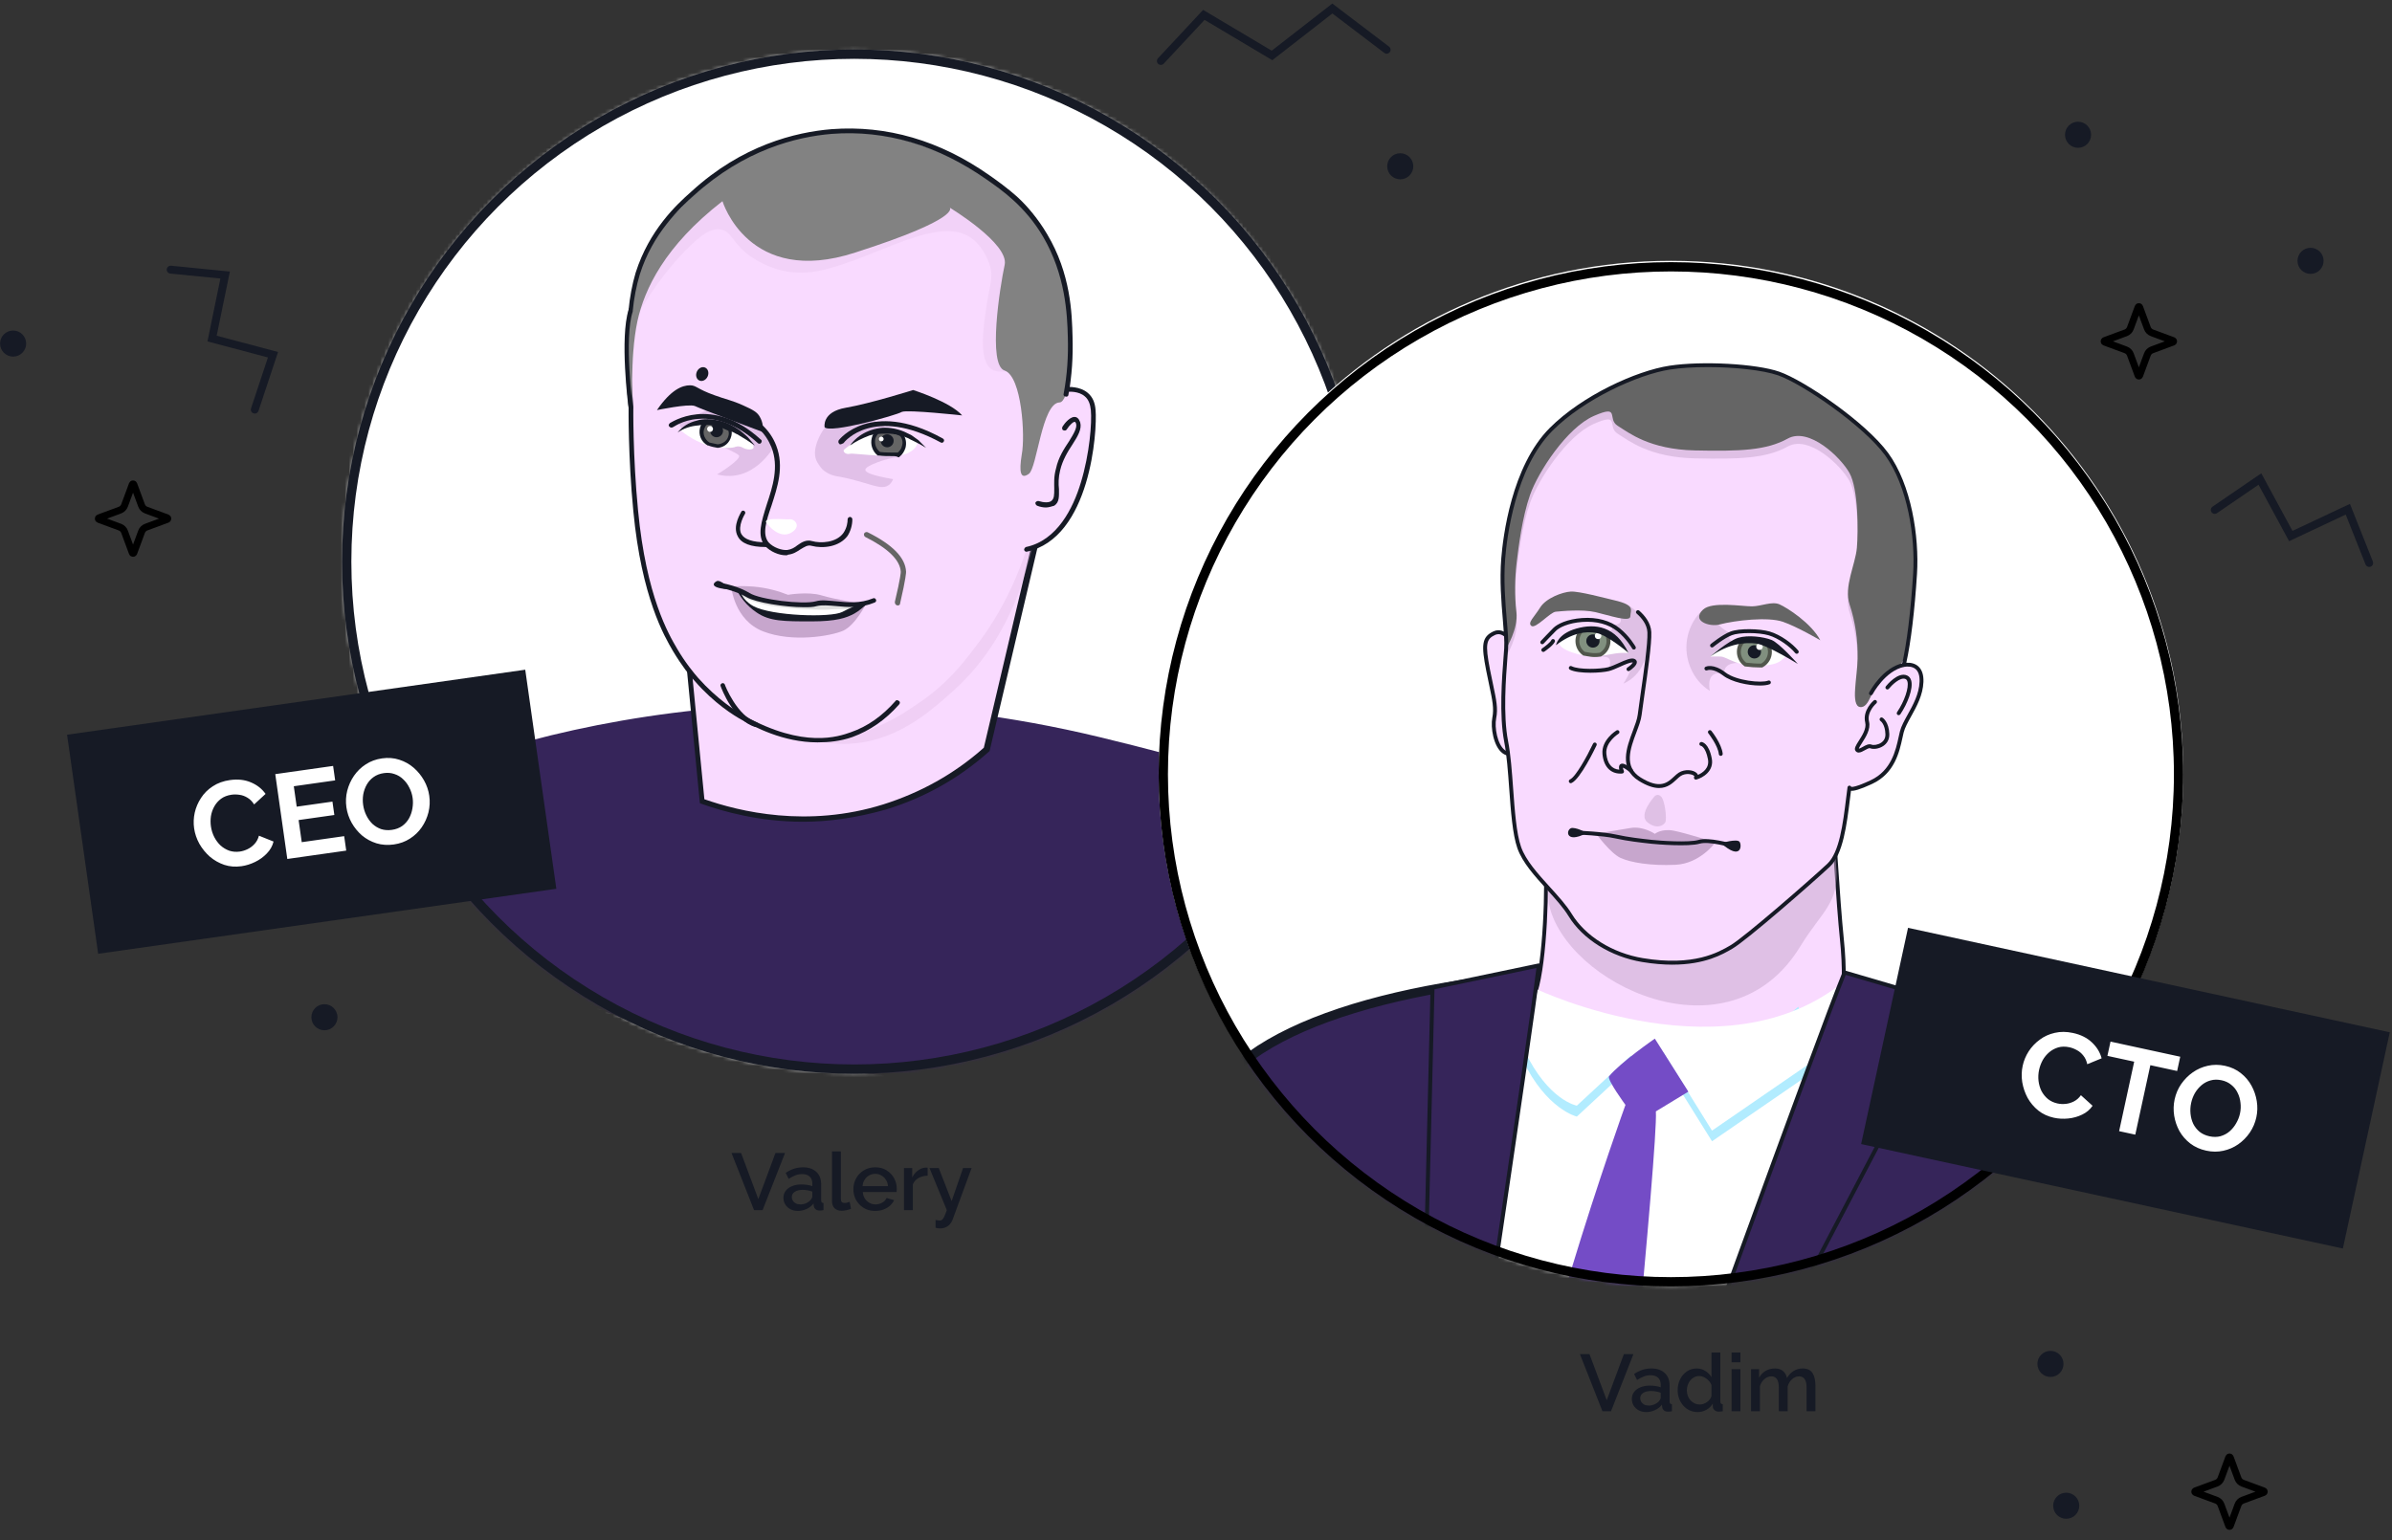 <?xml version="1.0" encoding="UTF-8"?> <svg xmlns="http://www.w3.org/2000/svg" width="607" height="391" viewBox="0 0 607 391" fill="none"><rect x="0" y="0" width="607" height="391" fill="#333333" stroke="none"/><mask id="mask0_708_1392" style="mask-type:alpha" maskUnits="userSpaceOnUse" x="87" y="12" width="260" height="261"><circle cx="216.795" cy="142.564" r="129.683" fill="#C4C4C4"></circle></mask><g mask="url(#mask0_708_1392)"><path d="M349.222 142.972C349.222 154.013 347.591 165.242 344.518 176.282C330.842 225.59 288.623 271.259 236.493 280.669C230.094 281.861 223.507 282.425 216.795 282.425C194.462 282.425 173.447 275.713 155.066 264.421C147.413 259.716 140.199 254.259 133.486 248.174C103.563 220.885 84.367 181.05 84.367 142.972C84.367 78.859 143.649 2.702 216.795 2.702C218.928 2.702 221.061 2.765 223.131 2.891C242.891 4.082 261.523 10.795 278.084 21.146C320.366 47.681 349.222 98.244 349.222 142.972Z" fill="white"></path><path d="M279.22 187.149C187.212 164.905 111.97 191.362 85.85 207.371C164.715 306.457 337.779 273.934 414.453 245.286C407.712 235.176 371.229 209.393 279.22 187.149Z" fill="#36255A"></path><path d="M264.524 129.836L250.309 190.128C245.244 194.539 236.748 200.912 224.493 204.833C203.089 211.532 184.789 205.813 178.254 203.362C176.947 189.638 175.639 175.913 174.169 162.351C204.233 151.404 234.46 140.62 264.524 129.836Z" fill="#F9DAFF"></path><path d="M203.743 208.59C192.632 208.59 183.482 205.976 177.927 204.015L177.6 203.852L173.516 161.86L265.668 128.855L251.126 190.617L250.963 190.781C243.284 197.643 234.46 202.545 224.82 205.486C217.304 207.61 210.279 208.59 203.743 208.59ZM178.744 202.872C187.567 205.976 204.887 210.224 224.167 204.179C233.48 201.238 242.14 196.499 249.656 189.8L263.544 130.816L174.823 162.677L178.744 202.872Z" fill="#161A25"></path><path opacity="0.3" d="M260.276 125.588L185.443 173.298C187.077 175.422 197.534 188.821 214.037 188.821C226.781 188.821 235.604 180.978 241.65 175.586C251.453 166.926 255.701 156.959 257.335 153.365C261.747 142.744 264.361 128.856 264.361 128.856L260.276 125.588Z" fill="#D8B5DE"></path><path d="M271.424 129.865C270.076 133.31 267.979 135.408 266.181 136.906C264.083 138.554 261.836 139.153 260.488 139.453C256.593 151.288 251.2 159.527 247.305 164.471C244.159 168.666 240.114 173.759 233.223 178.403C228.429 181.699 220.489 187.092 208.953 187.392C195.77 187.691 186.482 181.1 184.085 179.302C178.542 175.257 175.546 170.763 173.298 167.467C162.812 151.737 161.613 134.659 160.714 122.374C160.115 114.434 159.815 90.315 160.115 98.255L161.164 80.877L161.314 77.281L164.31 66.645L170.452 57.956L174.047 51.514L182.437 48.218L190.377 44.772L219.44 44.323L239.065 45.671L262.286 63.798L270.975 99.004C271.574 99.154 272.023 99.154 272.473 99.303C283.858 102.449 274.72 121.775 271.424 129.865Z" fill="#F9DAFF"></path><path d="M185.583 149.04C185.583 149.04 186.332 157.429 193.673 160.275C201.013 163.122 210.751 161.474 213.897 160.126C217.043 158.777 219.889 153.084 219.889 153.084L200.863 153.534L185.583 149.04Z" fill="#C7A6CD"></path><path d="M186.931 149.639C187.68 151.287 189.328 153.684 192.025 155.482C195.32 157.729 198.916 157.729 205.957 157.729C212.249 157.729 214.796 156.83 216.743 155.781C218.092 155.032 218.99 154.133 219.739 153.534H206.107L186.931 149.639Z" fill="#161A25"></path><path d="M217.342 153.534C217.342 153.534 216.294 154.133 215.245 154.582C214.346 155.032 213.747 155.331 213.747 155.331C210.9 156.829 195.77 156.38 191.125 153.833C189.477 152.934 188.579 151.586 188.579 151.586C188.279 151.137 187.979 150.537 187.83 150.088L195.62 150.987L201.912 151.736L210.151 152.635L217.342 153.534Z" fill="white"></path><path opacity="0.2" d="M217.342 153.534C217.342 153.534 216.294 154.133 215.245 154.582C213.747 154.582 211.35 154.582 210.151 154.732C208.354 154.882 200.863 154.582 195.919 153.833C192.024 153.234 189.627 152.035 188.579 151.586C188.279 151.137 187.979 150.537 187.83 150.088L195.62 150.987L199.365 151.736H201.912L208.204 151.886L217.342 153.534Z" fill="#656565"></path><path d="M185.733 148.89C187.231 148.74 189.029 148.74 191.126 148.89C194.721 149.19 197.718 150.088 199.965 150.987C199.965 150.987 205.058 150.088 208.504 151.137C211.95 152.186 218.691 153.234 218.691 153.234H212.099L209.103 153.085L207.006 153.234L204.01 153.534L193.373 152.336L190.826 151.587L185.733 148.89Z" fill="#C7A6CD"></path><path opacity="0.7" d="M181.987 102.898L192.773 107.093L196.369 113.385C196.369 113.385 191.275 122.823 181.987 120.426C181.987 120.426 188.129 116.68 187.53 115.632C186.931 114.583 173.298 109.19 173.298 109.19C173.298 109.19 171.051 106.643 173.448 106.344C175.995 105.894 181.987 102.898 181.987 102.898Z" fill="#D8B5DE"></path><path opacity="0.7" d="M212.099 105.296C207.904 109.341 205.957 114.134 207.155 116.831C207.755 118.179 208.803 119.228 208.803 119.228C210.301 120.576 212.099 120.876 213.148 121.026C220.938 122.524 223.635 124.771 225.732 122.973C226.032 122.674 226.331 122.374 226.631 121.625C220.638 120.576 219.59 119.827 219.59 119.228C219.59 118.179 225.282 116.232 227.679 116.082C230.076 115.932 226.181 109.49 226.181 109.49C226.181 109.49 218.092 104.696 219.889 104.247C220.039 104.247 220.189 104.097 220.189 104.097C220.039 104.397 216.144 104.846 212.099 105.296Z" fill="#D8B5DE"></path><path d="M230.376 115.033C229.777 115.333 228.878 115.482 227.829 115.632C226.481 115.782 224.683 115.632 222.886 115.632C219.44 115.482 216.144 115.033 215.695 115.183C214.646 115.482 213.747 114.583 214.197 114.134C214.646 113.685 217.343 111.737 217.343 111.737L221.837 109.79H222.586H227.23L228.728 110.389L232.773 112.187C232.773 112.187 233.073 113.685 230.376 115.033Z" fill="white"></path><path d="M188.579 113.685C187.381 112.936 186.332 113.535 186.332 113.535C184.834 113.835 183.336 113.685 181.987 113.535C181.238 113.385 180.489 113.236 179.74 113.086C175.396 111.737 172.699 109.191 172.699 109.191L174.796 107.992L178.991 107.393L180.04 107.243L183.336 108.142C183.336 108.142 184.085 108.442 185.283 109.041C186.931 109.94 189.328 111.288 190.527 112.337C192.474 114.284 189.927 114.434 188.579 113.685Z" fill="white"></path><path d="M209.253 108.441C209.253 108.441 208.504 104.546 214.646 103.497C220.788 102.449 231.724 99.003 231.724 99.003C231.724 99.003 241.162 101.999 244.158 105.445C244.158 105.445 230.376 103.947 228.878 104.546C227.38 105.445 210.601 110.089 209.253 108.441Z" fill="#161A25"></path><path d="M185.283 110.688C184.834 112.037 183.635 113.085 182.137 113.085C181.388 112.935 180.639 112.786 179.89 112.636C178.542 111.887 177.643 110.239 178.092 108.741C178.242 108.142 178.542 107.692 178.991 107.392L180.04 107.243L183.336 108.142C183.336 108.142 184.085 108.441 185.283 109.04C185.433 109.64 185.433 110.239 185.283 110.688Z" fill="#656565"></path><path d="M182.137 113.685C181.238 113.535 180.489 113.385 179.74 113.085H179.59C177.942 112.187 177.193 110.389 177.643 108.591C177.793 107.992 178.092 107.393 178.542 106.943L178.692 106.793L180.04 106.644L183.485 107.542C183.635 107.542 184.384 107.992 185.433 108.441L185.583 108.591V108.741C185.733 109.34 185.733 110.089 185.583 110.688C185.133 112.486 183.785 113.535 182.137 113.685ZM180.04 112.336C180.639 112.486 181.388 112.636 182.137 112.786C183.485 112.636 184.534 111.887 184.834 110.688C184.984 110.239 184.984 109.79 184.834 109.34C183.785 108.891 183.186 108.591 183.186 108.591L180.04 107.692L179.291 107.842C178.991 108.142 178.841 108.591 178.692 108.891C178.242 110.089 178.841 111.587 180.04 112.336Z" fill="#161A25"></path><path d="M181.838 110.989C182.748 110.989 183.486 110.251 183.486 109.341C183.486 108.431 182.748 107.693 181.838 107.693C180.928 107.693 180.19 108.431 180.19 109.341C180.19 110.251 180.928 110.989 181.838 110.989Z" fill="#161A25"></path><path d="M180.19 109.641C180.604 109.641 180.94 109.305 180.94 108.891C180.94 108.477 180.604 108.141 180.19 108.141C179.776 108.141 179.44 108.477 179.44 108.891C179.44 109.305 179.776 109.641 180.19 109.641Z" fill="white"></path><path d="M192.774 112.635C192.624 112.635 192.474 112.635 192.324 112.486C187.381 107.991 182.137 105.894 177.044 106.343C173.149 106.643 170.902 108.441 170.752 108.441C170.452 108.591 170.153 108.591 169.853 108.291C169.553 107.991 169.703 107.692 170.003 107.392C170.153 107.392 180.489 100.051 193.073 111.587C193.373 111.737 193.373 112.186 193.073 112.486C193.073 112.486 192.924 112.635 192.774 112.635Z" fill="#161A25"></path><path d="M171.95 109.79C173.148 108.292 174.796 107.243 176.744 106.793C178.542 106.194 180.639 106.344 182.586 106.793C184.534 107.243 186.182 108.142 187.68 109.19C188.429 109.79 189.178 110.389 189.777 110.988C190.377 111.737 190.976 112.336 191.575 113.085C190.826 112.636 190.077 112.037 189.328 111.587L187.081 110.239C186.631 110.089 186.332 109.79 185.882 109.64C185.433 109.49 185.133 109.19 184.684 109.041L183.485 108.591C183.036 108.441 182.586 108.292 182.287 108.292C180.639 107.842 178.841 107.692 177.193 107.992C175.246 108.142 173.448 108.741 171.95 109.79Z" fill="#161A25"></path><path d="M229.327 113.385C229.028 114.134 228.578 114.883 227.979 115.332C226.631 115.482 224.833 115.332 223.035 115.183C221.837 114.284 221.238 112.636 221.687 111.138C221.837 110.538 222.136 109.939 222.586 109.49H227.23L228.728 110.089C229.477 111.287 229.627 112.336 229.327 113.385Z" fill="#656565"></path><path d="M226.631 115.782C225.433 115.782 224.084 115.782 223.036 115.632H222.886H222.736C221.388 114.583 220.789 112.785 221.238 111.137C221.388 110.388 221.837 109.789 222.287 109.34L222.436 109.19L227.53 109.34L229.028 110.089L229.178 110.239C229.927 111.287 230.077 112.486 229.777 113.684C229.478 114.583 229.028 115.332 228.279 115.931L228.129 116.081H227.979C227.53 115.782 227.081 115.782 226.631 115.782ZM223.335 114.733C224.534 114.883 226.332 114.883 227.83 114.883C228.279 114.433 228.729 113.984 228.878 113.235C229.178 112.336 229.028 111.437 228.429 110.688L227.23 110.089H222.886C222.586 110.388 222.287 110.838 222.137 111.287C221.837 112.636 222.287 113.984 223.335 114.733Z" fill="#161A25"></path><path d="M225.132 113.536C226.042 113.536 226.78 112.798 226.78 111.888C226.78 110.978 226.042 110.24 225.132 110.24C224.222 110.24 223.484 110.978 223.484 111.888C223.484 112.798 224.222 113.536 225.132 113.536Z" fill="#161A25"></path><path d="M223.635 112.038C223.966 112.038 224.234 111.77 224.234 111.439C224.234 111.107 223.966 110.839 223.635 110.839C223.304 110.839 223.035 111.107 223.035 111.439C223.035 111.77 223.304 112.038 223.635 112.038Z" fill="white"></path><path d="M213.298 112.785C213.148 112.785 212.998 112.785 212.998 112.636C212.699 112.486 212.699 112.036 212.848 111.737C212.998 111.587 214.946 109.04 219.29 107.692C223.185 106.493 229.777 106.044 239.215 111.287C239.515 111.437 239.664 111.737 239.515 112.036C239.365 112.336 239.065 112.486 238.766 112.336C221.687 103.048 214.347 112.036 214.047 112.486C213.747 112.636 213.448 112.785 213.298 112.785Z" fill="#161A25"></path><path d="M215.694 113.086C216.743 111.588 218.241 110.389 219.889 109.64C221.537 108.891 223.484 108.442 225.432 108.591C227.379 108.741 229.177 109.341 230.825 110.239C231.274 110.389 231.574 110.689 232.024 110.988L233.072 111.737C233.671 112.337 234.42 113.086 235.02 113.685C234.271 113.236 233.522 112.786 232.623 112.337L231.424 111.737C230.975 111.588 230.675 111.288 230.226 111.138C229.776 110.988 229.477 110.839 229.027 110.689C228.578 110.539 228.278 110.539 227.829 110.389C227.679 110.389 227.379 110.239 227.23 110.239C227.08 110.239 226.78 110.239 226.63 110.09C226.181 110.09 225.731 109.94 225.432 109.94H224.233C223.784 109.94 223.335 110.09 223.035 110.09C222.585 110.09 222.286 110.239 221.836 110.239C221.387 110.389 221.087 110.389 220.638 110.539C218.69 111.288 217.192 112.037 215.694 113.086Z" fill="#161A25"></path><path d="M199.365 140.95C197.717 140.95 195.47 140.051 194.122 138.553C192.025 136.006 193.223 132.411 194.571 128.067C196.07 123.572 197.717 118.479 195.77 113.535C195.021 111.737 193.972 110.089 192.474 108.741C192.174 108.441 192.174 108.142 192.474 107.842C192.774 107.543 193.073 107.543 193.373 107.842C195.021 109.34 196.219 111.138 196.968 113.086C199.066 118.479 197.268 123.722 195.77 128.366C194.422 132.261 193.373 135.557 195.021 137.654C196.219 139.003 198.467 139.752 199.815 139.602C200.863 139.452 201.613 139.003 202.362 138.403C203.41 137.654 204.609 136.905 206.107 137.355C208.204 137.954 212.249 137.804 214.047 135.257C214.946 133.909 215.095 132.561 215.095 131.812C215.095 131.512 215.395 131.213 215.695 131.213C215.994 131.213 216.294 131.512 216.294 131.812C216.294 133.31 215.845 134.808 215.095 136.006C212.998 138.853 208.803 139.302 205.957 138.553C204.908 138.254 204.159 138.853 203.111 139.452C202.212 140.051 201.313 140.651 199.965 140.8C199.815 140.95 199.665 140.95 199.365 140.95Z" fill="#161A25"></path><path d="M194.271 138.853C190.526 138.853 188.129 137.954 187.23 136.156C185.732 133.46 188.129 130.014 188.129 129.864C188.279 129.565 188.728 129.565 188.878 129.714C189.178 129.864 189.178 130.314 189.028 130.463C189.028 130.463 187.081 133.609 188.129 135.557C188.878 136.905 190.976 137.654 194.421 137.654C194.721 137.654 195.02 137.954 195.02 138.254C195.02 138.553 194.721 138.853 194.421 138.853C194.421 138.853 194.421 138.853 194.271 138.853Z" fill="#161A25"></path><path d="M194.87 133.16C194.87 133.16 197.717 136.906 200.713 135.258C203.559 133.61 201.612 131.662 200.413 131.812C199.365 131.962 192.473 131.063 194.87 133.16Z" fill="white"></path><path d="M179.574 95.558C179.978 94.651 179.692 93.643 178.937 93.307C178.181 92.97 177.241 93.433 176.837 94.34C176.433 95.247 176.718 96.255 177.474 96.591C178.23 96.928 179.17 96.465 179.574 95.558Z" fill="#161A25"></path><path d="M193.523 109.64C193.673 108.741 193.673 107.243 192.774 105.745C192.175 104.696 191.276 104.097 188.579 102.898C185.583 101.55 184.235 101.4 181.388 100.351C176.744 98.704 176.744 97.805 175.096 97.805C173.149 97.805 170.302 98.853 166.707 104.097C166.707 104.097 174.647 102.449 176.295 103.048C177.793 103.797 193.523 109.64 193.523 109.64Z" fill="#161A25"></path><path d="M227.829 153.684H227.679C227.23 153.534 227.08 153.235 227.08 152.785C228.578 146.493 228.578 145.295 228.578 145.145C228.428 142.149 225.282 139.152 219.589 136.306C219.29 136.156 219.14 135.707 219.29 135.407C219.44 135.108 219.889 134.958 220.189 135.108C226.481 138.254 229.777 141.549 229.926 145.145C229.926 145.295 229.926 146.643 228.428 153.085C228.428 153.534 228.129 153.684 227.829 153.684Z" fill="#656565"></path><path d="M204.009 154.134C199.215 154.134 191.725 152.935 189.477 151.587C186.931 150.089 183.485 149.34 183.485 149.34C183.185 149.34 182.886 149.04 183.036 148.591C183.036 148.291 183.335 147.992 183.785 148.141C183.934 148.141 187.53 148.89 190.226 150.538C192.773 152.186 203.709 153.535 207.005 152.636C208.503 152.186 210.301 152.486 212.249 152.636C215.095 152.935 218.241 153.235 221.537 151.887C221.836 151.737 222.136 151.887 222.286 152.186C222.436 152.486 222.286 152.786 221.986 152.935C218.391 154.433 215.095 154.134 212.099 153.834C210.301 153.684 208.653 153.535 207.305 153.834C206.406 154.134 205.357 154.134 204.009 154.134Z" fill="#161A25"></path><path d="M185.583 149.639C185.583 149.639 182.736 146.942 181.838 147.541C180.939 147.991 179.89 149.339 185.583 149.639Z" fill="#161A25"></path><path d="M265.431 128.815C264.682 128.815 263.933 128.666 263.184 128.366C262.884 128.216 262.735 127.917 262.735 127.617C262.884 127.317 263.184 127.168 263.484 127.168C264.982 127.617 266.18 127.617 266.779 127.168C267.529 126.568 267.529 125.669 267.529 124.022C267.529 122.673 267.379 121.025 267.978 118.928C268.577 116.082 270.075 113.834 271.274 112.037C272.472 110.089 273.371 108.591 273.072 107.542C272.922 107.093 272.772 107.093 272.772 107.093C272.472 106.943 271.424 107.842 270.675 109.041C270.525 109.34 270.075 109.34 269.776 109.19C269.476 109.041 269.476 108.591 269.626 108.291C270.075 107.542 271.723 105.445 273.072 105.895C273.821 106.194 273.97 106.943 274.12 107.243C274.57 108.891 273.521 110.688 272.173 112.786C270.974 114.583 269.626 116.831 269.027 119.377C268.577 121.175 268.577 122.823 268.727 124.171C268.727 125.969 268.877 127.467 267.529 128.366C266.929 128.516 266.18 128.815 265.431 128.815Z" fill="#161A25"></path><path opacity="0.2" d="M272.472 99.154C269.926 100.352 266.78 101.251 264.682 100.202C261.387 98.704 262.285 97.955 261.686 95.708C261.387 94.36 260.488 93.011 260.488 93.011C260.488 93.011 254.345 95.408 251.649 93.76C248.203 91.513 249.551 82.674 250.45 76.982C251.199 72.188 252.098 70.39 251.199 67.394C251.05 67.094 249.701 62.15 245.656 59.903C236.518 54.81 219.739 67.094 206.107 69.042C204.608 69.192 202.811 69.341 200.564 69.042C195.32 68.442 191.575 65.746 190.526 65.147C185.732 61.701 185.732 58.705 182.886 58.255C180.339 57.806 177.942 59.754 175.246 62.3C171.5 65.896 166.257 71.888 161.313 80.877L161.463 77.281L164.459 66.645L170.601 57.956L174.197 51.514L182.586 48.218L190.526 44.772L219.589 44.323L239.215 45.671L262.285 63.798C265.731 75.633 269.027 87.319 272.472 99.154Z" fill="#D8B5DE"></path><path d="M207.455 188.441C198.616 188.441 191.275 184.396 188.279 182.748C186.332 181.699 181.238 178.553 176.294 172.86C175.096 171.662 172.999 168.965 170.751 165.22C168.654 161.625 162.811 151.737 160.714 129.715C159.366 115.933 159.516 103.348 159.516 103.348C159.066 98.704 158.916 94.06 158.916 89.416C158.916 85.821 159.216 82.225 159.516 78.63C159.516 78.33 159.815 78.031 160.115 78.031C160.414 78.031 160.714 78.33 160.714 78.63C160.414 82.225 160.115 85.821 160.115 89.266C160.115 93.91 160.265 98.555 160.714 103.199C160.714 103.348 160.564 115.783 161.913 129.565C164.01 151.438 169.703 161.025 171.8 164.621C173.897 168.216 176.145 170.913 177.193 172.111C181.987 177.505 186.931 180.651 188.878 181.699C204.009 190.089 212.848 186.943 215.844 185.894C220.189 184.396 223.934 181.699 227.23 177.954C227.38 177.654 227.829 177.654 228.129 177.954C228.428 178.104 228.428 178.553 228.129 178.853C224.683 182.748 220.788 185.444 216.294 187.092C213.298 188.141 210.301 188.441 207.455 188.441Z" fill="#161A25"></path><path d="M260.488 140.051C260.188 140.051 260.038 139.902 259.889 139.602C259.889 139.302 260.038 139.003 260.338 138.853C268.278 137.205 272.323 128.965 274.27 122.524C276.518 115.183 277.117 107.243 276.817 104.097C276.667 102.599 276.218 101.4 275.319 100.651C273.671 99.153 270.975 99.453 270.975 99.453C270.675 99.453 270.375 99.303 270.375 98.854C270.375 98.554 270.525 98.254 270.825 98.254C270.975 98.254 273.971 97.955 276.068 99.752C277.267 100.801 277.866 102.149 278.016 104.097C278.465 109.19 276.817 136.606 260.488 140.051C260.488 140.051 260.638 140.051 260.488 140.051Z" fill="#161A25"></path><path d="M191.875 184.545H191.725C186.182 183.047 183.036 174.658 182.886 174.208C182.736 173.909 182.886 173.609 183.186 173.459C183.485 173.31 183.785 173.459 183.935 173.759C183.935 173.909 187.081 181.849 192.024 183.347C192.324 183.497 192.474 183.796 192.474 184.096C192.474 184.396 192.174 184.545 191.875 184.545Z" fill="#161A25"></path><path d="M161.763 81.477C163.561 73.387 168.655 62.45 183.336 51.065C183.336 51.065 189.928 72.937 217.043 64.099C244.159 55.41 241.013 52.713 241.013 52.713C241.013 52.713 256.144 61.851 254.945 67.245C253.747 72.787 250.601 92.712 254.945 94.061C259.29 95.559 260.189 110.689 259.29 115.334C258.541 119.978 258.99 121.775 261.088 120.277C263.185 118.779 264.383 102.3 268.878 102.15C273.372 102 274.87 61.702 255.994 48.219C237.118 34.736 218.242 33.237 218.242 33.237C215.096 32.938 210.751 32.938 205.508 33.837C189.179 36.533 178.842 46.721 173.898 51.664C168.655 56.908 163.261 62.301 161.014 70.99C160.265 73.836 159.966 77.581 159.217 85.222C158.917 88.368 158.617 92.562 159.067 97.956C159.067 98.705 159.516 103.499 159.966 103.499C160.864 103.349 159.666 91.364 161.763 81.477Z" fill="#828282"></path><path d="M160.115 103.947C159.815 103.947 159.516 103.797 159.516 103.498C159.366 102.749 157.268 85.67 159.516 78.629C159.815 75.483 160.414 72.187 161.313 69.191C164.759 58.405 171.65 51.963 175.395 48.667C188.279 36.832 201.912 33.536 211.05 32.787C224.983 31.738 238.466 35.634 251.05 44.472C255.094 47.319 261.087 51.514 265.731 59.453C271.723 69.491 272.023 79.528 272.173 85.52C272.323 90.464 272.023 95.408 271.124 100.202C271.124 100.501 270.825 100.801 270.375 100.651C270.076 100.651 269.776 100.352 269.926 99.902C270.825 95.108 271.124 90.314 270.974 85.52C270.825 79.678 270.375 69.79 264.682 60.053C260.188 52.412 254.196 48.218 250.301 45.521C237.866 36.832 224.683 32.937 211.05 33.986C202.062 34.735 188.878 38.031 176.144 49.566C172.549 52.862 165.658 59.154 162.362 69.641C161.463 72.637 160.864 75.783 160.564 78.929V79.079C158.317 85.82 160.564 103.348 160.564 103.498C160.714 103.647 160.564 103.947 160.115 103.947Z" fill="#161A25"></path></g><circle cx="216.795" cy="142.564" r="128.815" stroke="#161A25" stroke-width="2.364"></circle><rect width="117.433" height="56.163" transform="translate(17.019 186.496) rotate(-8.077)" fill="#161A25"></rect><path d="M49.26 210.255C49.074 208.94 49.124 207.623 49.411 206.304C49.716 204.961 50.25 203.709 51.013 202.549C51.774 201.368 52.768 200.381 53.997 199.588C55.222 198.775 56.674 198.249 58.352 198.011C60.334 197.73 62.104 197.922 63.663 198.588C65.242 199.25 66.485 200.229 67.391 201.524L64.49 204.195C64.011 203.437 63.446 202.868 62.793 202.486C62.138 202.084 61.464 201.839 60.77 201.752C60.075 201.644 59.403 201.637 58.756 201.728C57.705 201.878 56.815 202.221 56.086 202.757C55.378 203.291 54.81 203.939 54.382 204.701C53.954 205.463 53.668 206.287 53.526 207.174C53.404 208.057 53.403 208.924 53.524 209.773C53.659 210.724 53.941 211.622 54.37 212.469C54.797 213.295 55.332 214.013 55.976 214.623C56.637 215.21 57.38 215.651 58.206 215.947C59.049 216.219 59.935 216.289 60.866 216.157C61.533 216.063 62.194 215.855 62.85 215.535C63.506 215.215 64.093 214.771 64.611 214.202C65.128 213.634 65.494 212.943 65.709 212.128L69.416 213.613C69.143 214.745 68.575 215.754 67.71 216.64C66.866 217.523 65.875 218.241 64.736 218.795C63.598 219.348 62.442 219.708 61.269 219.875C59.733 220.093 58.283 219.979 56.92 219.533C55.554 219.067 54.332 218.374 53.252 217.454C52.19 216.512 51.303 215.421 50.591 214.181C49.896 212.918 49.453 211.609 49.26 210.255ZM87.339 212.245L87.86 215.915L72.907 218.038L69.851 196.503L84.531 194.419L85.052 198.089L74.557 199.579L75.293 204.765L84.362 203.478L84.844 206.875L75.776 208.162L76.572 213.773L87.339 212.245ZM99.95 214.354C98.373 214.578 96.894 214.479 95.514 214.056C94.154 213.63 92.936 212.967 91.859 212.068C90.8 211.146 89.926 210.073 89.237 208.851C88.545 207.608 88.101 206.3 87.906 204.925C87.702 203.489 87.771 202.087 88.114 200.718C88.473 199.326 89.046 198.059 89.833 196.916C90.637 195.75 91.634 194.783 92.825 194.016C94.033 193.226 95.405 192.721 96.942 192.503C98.499 192.282 99.959 192.395 101.322 192.841C102.705 193.284 103.926 193.967 104.985 194.889C106.044 195.812 106.918 196.884 107.607 198.106C108.296 199.329 108.739 200.627 108.934 202.002C109.135 203.418 109.065 204.82 108.726 206.209C108.384 207.578 107.811 208.845 107.007 210.011C106.221 211.154 105.222 212.111 104.011 212.881C102.82 213.648 101.467 214.139 99.95 214.354ZM92.152 204.322C92.284 205.252 92.553 206.132 92.96 206.961C93.367 207.79 93.881 208.512 94.505 209.124C95.145 209.714 95.879 210.157 96.704 210.452C97.547 210.724 98.464 210.79 99.455 210.65C100.466 210.506 101.337 210.176 102.069 209.66C102.797 209.123 103.375 208.474 103.803 207.712C104.229 206.93 104.512 206.095 104.655 205.209C104.814 204.299 104.833 203.409 104.709 202.54C104.577 201.61 104.299 200.742 103.875 199.935C103.469 199.106 102.945 198.397 102.305 197.807C101.681 197.194 100.948 196.751 100.105 196.479C99.279 196.184 98.381 196.105 97.411 196.243C96.379 196.389 95.499 196.73 94.771 197.267C94.06 197.78 93.491 198.418 93.062 199.18C92.634 199.942 92.339 200.768 92.176 201.658C92.034 202.544 92.026 203.432 92.152 204.322Z" fill="white"></path><path d="M188.063 292.673L192.433 304.375L196.783 292.673H199.214L193.516 307.173H191.351L185.632 292.673H188.063ZM198.806 304.048C198.806 303.368 198.997 302.775 199.378 302.272C199.773 301.754 200.311 301.359 200.991 301.087C201.672 300.801 202.462 300.658 203.361 300.658C203.837 300.658 204.32 300.692 204.811 300.76C205.314 300.828 205.757 300.937 206.138 301.087V300.413C206.138 299.664 205.913 299.079 205.464 298.657C205.015 298.235 204.368 298.024 203.524 298.024C202.925 298.024 202.36 298.132 201.829 298.35C201.298 298.555 200.733 298.847 200.134 299.229L199.378 297.717C200.086 297.241 200.794 296.887 201.502 296.655C202.224 296.424 202.979 296.308 203.769 296.308C205.199 296.308 206.322 296.689 207.139 297.452C207.969 298.201 208.385 299.269 208.385 300.658V304.641C208.385 304.899 208.425 305.083 208.507 305.192C208.602 305.301 208.759 305.362 208.977 305.376V307.173C208.773 307.214 208.589 307.241 208.425 307.255C208.262 307.268 208.126 307.275 208.017 307.275C207.54 307.275 207.18 307.159 206.935 306.928C206.689 306.697 206.547 306.424 206.506 306.111L206.444 305.498C205.981 306.097 205.389 306.56 204.668 306.887C203.946 307.214 203.218 307.377 202.482 307.377C201.774 307.377 201.141 307.234 200.583 306.948C200.025 306.649 199.589 306.247 199.276 305.743C198.963 305.24 198.806 304.675 198.806 304.048ZM205.607 304.702C205.77 304.525 205.9 304.348 205.995 304.171C206.09 303.994 206.138 303.837 206.138 303.701V302.476C205.757 302.326 205.355 302.217 204.933 302.149C204.511 302.067 204.096 302.026 203.687 302.026C202.87 302.026 202.203 302.19 201.686 302.517C201.182 302.843 200.93 303.293 200.93 303.865C200.93 304.178 201.012 304.477 201.175 304.763C201.352 305.049 201.597 305.281 201.91 305.458C202.237 305.635 202.639 305.723 203.115 305.723C203.606 305.723 204.075 305.628 204.525 305.437C204.974 305.247 205.335 305.001 205.607 304.702ZM211.131 292.264H213.377V304.089C213.377 304.634 213.459 304.981 213.622 305.131C213.786 305.281 213.99 305.355 214.235 305.355C214.507 305.355 214.759 305.328 214.99 305.274C215.236 305.219 215.447 305.151 215.624 305.07L215.95 306.846C215.624 306.982 215.236 307.098 214.786 307.194C214.337 307.289 213.935 307.336 213.581 307.336C212.819 307.336 212.22 307.125 211.784 306.703C211.348 306.268 211.131 305.669 211.131 304.906V292.264ZM222.093 307.377C221.263 307.377 220.507 307.234 219.826 306.948C219.159 306.649 218.58 306.247 218.09 305.743C217.6 305.226 217.219 304.641 216.947 303.987C216.688 303.32 216.559 302.612 216.559 301.863C216.559 300.856 216.79 299.937 217.253 299.106C217.716 298.262 218.363 297.588 219.193 297.084C220.024 296.567 220.997 296.308 222.114 296.308C223.23 296.308 224.19 296.567 224.993 297.084C225.81 297.588 226.443 298.255 226.893 299.086C227.342 299.916 227.567 300.808 227.567 301.761C227.567 301.924 227.56 302.081 227.546 302.231C227.533 302.367 227.519 302.483 227.505 302.578H218.948C218.989 303.204 219.159 303.756 219.459 304.232C219.772 304.695 220.167 305.063 220.643 305.335C221.12 305.594 221.63 305.723 222.175 305.723C222.774 305.723 223.339 305.573 223.87 305.274C224.415 304.974 224.782 304.579 224.973 304.089L226.893 304.641C226.661 305.158 226.307 305.628 225.831 306.05C225.368 306.458 224.816 306.785 224.176 307.03C223.537 307.262 222.842 307.377 222.093 307.377ZM218.887 301.087H225.341C225.3 300.474 225.123 299.937 224.81 299.474C224.51 298.997 224.122 298.629 223.645 298.371C223.183 298.098 222.665 297.962 222.093 297.962C221.535 297.962 221.018 298.098 220.541 298.371C220.078 298.629 219.697 298.997 219.397 299.474C219.098 299.937 218.928 300.474 218.887 301.087ZM235.404 298.432C234.532 298.446 233.756 298.643 233.075 299.024C232.408 299.406 231.932 299.943 231.646 300.638V307.173H229.399V296.492H231.482V298.881C231.85 298.146 232.333 297.561 232.932 297.125C233.531 296.676 234.165 296.431 234.832 296.39C234.968 296.39 235.077 296.39 235.158 296.39C235.254 296.39 235.335 296.397 235.404 296.41V298.432ZM237.405 309.685C237.61 309.712 237.807 309.74 237.998 309.767C238.202 309.808 238.365 309.828 238.488 309.828C238.719 309.828 238.917 309.753 239.08 309.603C239.257 309.467 239.434 309.209 239.611 308.827C239.788 308.446 240.006 307.895 240.265 307.173L235.874 296.492H238.222L241.49 304.886L244.39 296.492H246.555L241.715 309.644C241.565 310.039 241.347 310.4 241.061 310.727C240.775 311.067 240.421 311.333 239.999 311.523C239.577 311.714 239.08 311.809 238.508 311.809C238.345 311.809 238.175 311.796 237.998 311.768C237.821 311.741 237.623 311.7 237.405 311.646V309.685Z" fill="#161A25"></path><path d="M403.356 343.73L407.727 355.433L412.077 343.73H414.507L408.809 358.231H406.644L400.926 343.73H403.356ZM414.1 355.106C414.1 354.425 414.29 353.833 414.671 353.329C415.066 352.812 415.604 352.417 416.285 352.145C416.966 351.859 417.755 351.716 418.654 351.716C419.131 351.716 419.614 351.75 420.104 351.818C420.608 351.886 421.05 351.995 421.432 352.145V351.471C421.432 350.722 421.207 350.136 420.758 349.714C420.308 349.292 419.662 349.081 418.817 349.081C418.218 349.081 417.653 349.19 417.122 349.408C416.591 349.612 416.026 349.905 415.427 350.286L414.671 348.775C415.379 348.298 416.087 347.944 416.795 347.713C417.517 347.481 418.273 347.366 419.062 347.366C420.492 347.366 421.615 347.747 422.432 348.509C423.263 349.258 423.678 350.327 423.678 351.716V355.698C423.678 355.957 423.719 356.141 423.801 356.25C423.896 356.359 424.052 356.42 424.27 356.433V358.231C424.066 358.272 423.882 358.299 423.719 358.312C423.556 358.326 423.419 358.333 423.31 358.333C422.834 358.333 422.473 358.217 422.228 357.986C421.983 357.754 421.84 357.482 421.799 357.169L421.738 356.556C421.275 357.155 420.683 357.618 419.961 357.945C419.239 358.272 418.511 358.435 417.776 358.435C417.068 358.435 416.435 358.292 415.876 358.006C415.318 357.707 414.882 357.305 414.569 356.801C414.256 356.297 414.1 355.732 414.1 355.106ZM420.901 355.76C421.064 355.583 421.193 355.406 421.289 355.229C421.384 355.052 421.432 354.895 421.432 354.759V353.533C421.05 353.384 420.649 353.275 420.227 353.207C419.804 353.125 419.389 353.084 418.981 353.084C418.164 353.084 417.497 353.247 416.979 353.574C416.475 353.901 416.224 354.35 416.224 354.922C416.224 355.235 416.305 355.535 416.469 355.821C416.646 356.107 416.891 356.338 417.204 356.515C417.531 356.692 417.932 356.781 418.409 356.781C418.899 356.781 419.369 356.685 419.818 356.495C420.267 356.304 420.628 356.059 420.901 355.76ZM425.73 352.9C425.73 351.879 425.934 350.953 426.342 350.123C426.764 349.279 427.336 348.611 428.058 348.121C428.779 347.618 429.61 347.366 430.549 347.366C431.366 347.366 432.102 347.577 432.755 347.999C433.422 348.421 433.94 348.945 434.307 349.571V343.322H436.554V355.698C436.554 355.957 436.602 356.141 436.697 356.25C436.792 356.359 436.949 356.42 437.167 356.433V358.231C436.744 358.299 436.418 358.333 436.186 358.333C435.764 358.333 435.403 358.21 435.104 357.965C434.818 357.72 434.668 357.427 434.654 357.087L434.634 356.291C434.226 356.971 433.674 357.502 432.98 357.884C432.285 358.251 431.564 358.435 430.815 358.435C430.08 358.435 429.399 358.292 428.773 358.006C428.16 357.72 427.622 357.318 427.159 356.801C426.71 356.284 426.356 355.691 426.097 355.024C425.852 354.357 425.73 353.649 425.73 352.9ZM434.307 354.391V351.593C434.158 351.158 433.912 350.769 433.572 350.429C433.245 350.075 432.871 349.796 432.449 349.592C432.04 349.388 431.632 349.285 431.223 349.285C430.747 349.285 430.311 349.388 429.916 349.592C429.535 349.796 429.202 350.068 428.916 350.409C428.643 350.749 428.432 351.137 428.282 351.573C428.133 352.008 428.058 352.465 428.058 352.941C428.058 353.431 428.14 353.894 428.303 354.33C428.466 354.752 428.698 355.133 428.997 355.474C429.31 355.8 429.664 356.059 430.059 356.25C430.468 356.427 430.91 356.515 431.387 356.515C431.686 356.515 431.986 356.461 432.285 356.352C432.599 356.243 432.891 356.093 433.164 355.902C433.45 355.712 433.688 355.487 433.878 355.229C434.083 354.97 434.226 354.691 434.307 354.391ZM439.407 358.231V347.549H441.654V358.231H439.407ZM439.407 345.793V343.322H441.654V345.793H439.407ZM460.692 358.231H458.445V352.247C458.445 351.253 458.282 350.524 457.955 350.061C457.629 349.599 457.152 349.367 456.526 349.367C455.899 349.367 455.314 349.605 454.769 350.082C454.238 350.545 453.864 351.151 453.646 351.9V358.231H451.4V352.247C451.4 351.253 451.236 350.524 450.909 350.061C450.583 349.599 450.113 349.367 449.5 349.367C448.874 349.367 448.288 349.599 447.744 350.061C447.213 350.524 446.832 351.13 446.6 351.879V358.231H444.354V347.549H446.396V349.694C446.818 348.945 447.369 348.373 448.05 347.978C448.745 347.57 449.534 347.366 450.419 347.366C451.304 347.366 451.999 347.597 452.502 348.06C453.02 348.523 453.34 349.102 453.462 349.796C453.925 349.006 454.49 348.407 455.157 347.999C455.838 347.577 456.614 347.366 457.486 347.366C458.112 347.366 458.636 347.481 459.058 347.713C459.48 347.944 459.807 348.264 460.038 348.673C460.27 349.068 460.433 349.53 460.529 350.061C460.638 350.579 460.692 351.13 460.692 351.716V358.231Z" fill="#161A25"></path><path d="M542.948 77.975L544.923 83.311C545.124 83.855 545.553 84.284 546.096 84.485L551.433 86.46C551.489 86.481 551.515 86.507 551.53 86.53C551.548 86.557 551.561 86.597 551.561 86.644C551.561 86.691 551.548 86.73 551.53 86.757C551.515 86.78 551.489 86.807 551.433 86.828L546.096 88.803C545.553 89.004 545.124 89.432 544.923 89.976L542.948 95.312C542.927 95.369 542.9 95.394 542.878 95.409C542.85 95.427 542.811 95.441 542.764 95.441C542.717 95.441 542.678 95.427 542.65 95.409C542.628 95.394 542.601 95.369 542.58 95.312L540.605 89.976C540.404 89.432 539.975 89.004 539.432 88.803L534.095 86.828C534.039 86.807 534.013 86.78 533.998 86.757C533.98 86.73 533.967 86.691 533.967 86.644C533.967 86.597 533.98 86.557 533.998 86.53C534.013 86.507 534.039 86.481 534.095 86.46L539.432 84.485C539.975 84.284 540.404 83.855 540.605 83.311L542.58 77.975C542.601 77.918 542.628 77.893 542.65 77.878C542.678 77.86 542.717 77.847 542.764 77.847C542.811 77.847 542.85 77.86 542.878 77.878C542.9 77.893 542.927 77.918 542.948 77.975Z" stroke="black" stroke-width="1.789"></path><path d="M33.948 122.975L35.923 128.312C36.124 128.855 36.553 129.284 37.096 129.485L42.433 131.459C42.489 131.48 42.515 131.508 42.53 131.53C42.548 131.557 42.561 131.597 42.561 131.644C42.561 131.69 42.548 131.73 42.53 131.757C42.515 131.78 42.489 131.807 42.433 131.828L37.096 133.803C36.553 134.004 36.124 134.432 35.923 134.976L33.948 140.312C33.927 140.369 33.9 140.395 33.878 140.409C33.85 140.427 33.811 140.441 33.764 140.441C33.717 140.441 33.678 140.427 33.65 140.409C33.628 140.395 33.601 140.369 33.58 140.312L31.605 134.976C31.404 134.432 30.975 134.004 30.432 133.803L25.095 131.828C25.039 131.807 25.013 131.78 24.998 131.757C24.98 131.73 24.967 131.69 24.967 131.644C24.967 131.597 24.98 131.557 24.998 131.53C25.013 131.508 25.039 131.48 25.095 131.459L30.432 129.485C30.975 129.284 31.404 128.855 31.605 128.312L33.58 122.975C33.601 122.918 33.628 122.893 33.65 122.878C33.678 122.86 33.717 122.847 33.764 122.847C33.811 122.847 33.85 122.86 33.878 122.878C33.9 122.893 33.927 122.918 33.948 122.975Z" stroke="black" stroke-width="1.789"></path><path d="M565.948 369.975L567.923 375.312C568.124 375.855 568.553 376.284 569.096 376.485L574.433 378.459C574.489 378.48 574.515 378.508 574.53 378.53C574.548 378.557 574.561 378.597 574.561 378.644C574.561 378.69 574.548 378.73 574.53 378.757C574.515 378.78 574.489 378.807 574.433 378.828L569.096 380.803C568.553 381.004 568.124 381.432 567.923 381.976L565.948 387.312C565.927 387.369 565.9 387.395 565.878 387.409C565.85 387.427 565.811 387.441 565.764 387.441C565.717 387.441 565.678 387.427 565.65 387.409C565.628 387.395 565.601 387.369 565.58 387.312L563.605 381.976C563.404 381.432 562.975 381.004 562.432 380.803L557.095 378.828C557.039 378.807 557.013 378.78 556.998 378.757C556.98 378.73 556.967 378.69 556.967 378.644C556.967 378.597 556.98 378.557 556.998 378.53C557.013 378.508 557.039 378.48 557.095 378.459L562.432 376.485C562.975 376.284 563.404 375.855 563.605 375.312L565.58 369.975C565.601 369.918 565.628 369.893 565.65 369.878C565.678 369.86 565.717 369.847 565.764 369.847C565.811 369.847 565.85 369.86 565.878 369.878C565.9 369.893 565.927 369.918 565.948 369.975Z" stroke="black" stroke-width="1.789"></path><path d="M43.312 68.445L57.13 69.816L53.817 85.937L69.276 90.041L64.65 103.976" stroke="#161A25" stroke-width="2" stroke-linecap="round"></path><path d="M562.019 129.435L573.479 121.593L581.316 136.065L595.79 129.259L601.215 142.903" stroke="#161A25" stroke-width="2" stroke-linecap="round"></path><path d="M294.584 15.473L305.49 3.778L322.791 14.073L338.104 2.158L351.879 12.629" stroke="#161A25" stroke-width="2" stroke-linecap="round"></path><circle cx="355.33" cy="42.21" r="3.311" fill="#161A25"></circle><circle cx="527.33" cy="34.21" r="3.311" fill="#161A25"></circle><circle cx="586.33" cy="66.21" r="3.311" fill="#161A25"></circle><circle cx="3.33" cy="87.21" r="3.311" fill="#161A25"></circle><circle cx="524.33" cy="382.21" r="3.311" fill="#161A25"></circle><circle cx="520.33" cy="346.21" r="3.311" fill="#161A25"></circle><circle cx="82.33" cy="258.21" r="3.311" fill="#161A25"></circle><path d="M424.019 326.21C495.816 326.21 554.019 268.007 554.019 196.21C554.019 124.413 495.816 66.21 424.019 66.21C352.222 66.21 294.019 124.413 294.019 196.21C294.019 268.007 352.222 326.21 424.019 326.21Z" fill="white"></path><mask id="mask1_708_1392" style="mask-type:luminance" maskUnits="userSpaceOnUse" x="294" y="66" width="261" height="261"><path d="M424.019 326.21C495.816 326.21 554.019 268.007 554.019 196.21C554.019 124.413 495.816 66.21 424.019 66.21C352.222 66.21 294.019 124.413 294.019 196.21C294.019 268.007 352.222 326.21 424.019 326.21Z" fill="white"></path></mask><g mask="url(#mask1_708_1392)"><path d="M346.212 392.203L383.117 253.093L448.147 267.326L488.393 269.376L438.102 392.203H346.212Z" fill="white"></path><path d="M304.575 376.626C304.575 376.626 288.679 295.437 304.575 285.346C315.546 237.959 477.381 236.93 516.032 265.489C554.682 294.048 545.053 307.701 550.527 371.679L304.575 376.626Z" fill="#36255A" stroke="#161A25" stroke-width="2.36" stroke-miterlimit="10" stroke-linecap="round" stroke-linejoin="round"></path><path d="M389.858 263.032C389.37 261.626 388.833 259.567 388.837 257.083C388.842 254.261 389.543 252.18 389.702 251.67C392.036 244.198 392.813 225.147 392.036 215.328C391.038 202.657 465.056 205.661 465.056 205.661C465.056 205.661 466.392 228.665 467.39 238.337C468.535 249.403 468.193 262.061 461.387 268.343C460.872 268.818 460.455 269.098 459.963 269.452C448.223 277.896 431.381 276.001 425.063 275.287C409.694 273.556 397.635 267.771 389.858 263.032Z" fill="#F9DAFF"></path><path d="M435.672 276.472C431.195 276.472 427.375 276.041 425.01 275.775C412.65 274.386 400.737 270.238 389.605 263.454C389.508 263.396 389.432 263.303 389.397 263.197C388.696 261.182 388.345 259.124 388.35 257.087C388.354 254.319 389.002 252.273 389.215 251.604L389.237 251.528C391.46 244.42 392.365 225.706 391.548 215.373C391.46 214.255 391.872 213.212 392.777 212.272C401.966 202.728 462.505 205.066 465.079 205.168C465.332 205.177 465.536 205.381 465.549 205.634C465.562 205.865 466.893 228.741 467.883 238.289C469.431 253.272 467.359 263.507 461.725 268.712C461.263 269.138 460.877 269.413 460.465 269.706L460.252 269.856C452.767 275.238 443.272 276.476 435.672 276.476V276.472ZM390.266 262.704C401.234 269.359 412.96 273.428 425.117 274.794C431.399 275.5 448.086 277.381 459.675 269.049L459.892 268.894C460.296 268.605 460.642 268.361 461.055 267.975C466.45 262.993 468.415 253.037 466.902 238.382C465.988 229.557 464.786 209.392 464.591 206.131C458.943 205.932 401.97 204.135 393.487 212.946C392.777 213.683 392.462 214.45 392.529 215.284C393.265 224.606 392.6 244.052 390.173 251.812L390.146 251.892C389.947 252.526 389.334 254.461 389.326 257.079C389.326 258.951 389.636 260.841 390.262 262.7L390.266 262.704Z" fill="#161A25"></path><path opacity="0.5" d="M393.07 229.428C392.28 218.136 391.574 201.272 390.572 188.605C389.574 175.934 468.419 183.418 468.419 183.418C468.419 183.418 464.927 209.91 465.926 219.578C466.924 229.246 462.354 231.193 456.87 240.196C438.666 270.073 397.067 249.433 393.065 229.428H393.07Z" fill="#C7A6CD"></path><path d="M389.858 263.031C389.858 263.031 433.174 295.921 468.331 264.367C470.442 267.34 472.559 270.308 474.671 273.28C474.613 275.352 474.085 287.571 463.898 296.582C455.211 304.262 445.202 304.573 442.642 304.573C435.783 297.731 428.919 290.894 422.06 284.053C420.8 283.485 419.54 282.921 418.28 282.354C407.512 288.432 396.748 294.51 385.98 300.589C386.033 293.792 386.086 286.999 386.14 280.202C386.14 280.202 389.272 267.113 389.862 263.031H389.858Z" fill="#CCDAFF"></path><path d="M416.948 273.414C416.948 273.414 406.633 280.54 403.305 284.684C402.573 285.593 408.203 293.247 408.203 293.247C408.203 293.247 376.689 380.402 371.968 429.357C371.968 429.357 374.976 449.54 383.992 454.265C383.992 454.265 400.74 446.106 405.035 433.652C405.035 433.652 418.022 305.532 417.267 295.225C421.7 292.342 426.128 289.458 430.56 286.574C426.026 282.19 421.491 277.802 416.957 273.419L416.948 273.414Z" fill="#744CC6"></path><path d="M384.023 163.533C384.023 163.533 381.835 159.473 379.182 160.724C376.529 161.971 376.374 163.688 377.62 170.09C378.867 176.488 379.808 179.146 379.182 182.265C378.556 185.384 380.118 193.503 385.114 190.85C390.11 188.197 384.023 163.533 384.023 163.533Z" fill="#F9DAFF"></path><path d="M383.255 191.866C382.412 191.866 381.755 191.551 381.285 191.201C378.986 189.488 378.206 184.63 378.698 182.168C379.164 179.847 378.72 177.766 377.922 173.991C377.686 172.881 377.42 171.626 377.136 170.179C375.885 163.764 375.974 161.683 378.973 160.272C382.017 158.839 384.359 163.112 384.457 163.294C384.475 163.329 384.492 163.369 384.501 163.409C385.136 165.973 390.531 188.525 385.349 191.281C384.555 191.702 383.858 191.862 383.259 191.862L383.255 191.866ZM380.211 160.982C379.945 160.982 379.674 161.04 379.395 161.168C377.194 162.207 376.812 163.351 378.108 169.993C378.387 171.431 378.654 172.682 378.889 173.787C379.718 177.691 380.171 179.843 379.67 182.358C379.222 184.603 379.949 188.974 381.879 190.407C382.722 191.037 383.707 191.037 384.887 190.407C388.694 188.383 385.238 170.512 383.565 163.706C383.348 163.329 381.924 160.973 380.215 160.973L380.211 160.982Z" fill="#161A25"></path><path d="M483.122 168.786C484.511 162.934 485.465 153.861 485.975 145.649C486.578 136.025 484.471 123.092 478.756 115.27C473.042 107.448 457.402 96.924 451.386 94.817C445.37 92.709 431.536 92.11 423.714 93.313C415.892 94.515 402.058 100.531 393.637 108.952C385.216 117.373 382.208 132.414 381.467 141.735C380.726 151.062 382.51 160.081 382.208 164.594C381.906 169.106 380.704 180.535 382.208 188.206C383.712 195.877 383.41 209.112 385.518 215.124C387.625 221.14 395.141 226.855 398.451 232.267C401.761 237.68 408.651 242.339 416.797 243.697C429.428 245.804 435.746 242.494 439.353 240.387C442.96 238.279 459.505 223.842 464.017 219.632C467.695 216.198 468.374 206.96 469.315 199.919C469.346 200.261 469.945 200.824 474.883 198.517C481.139 195.598 481.764 189.133 482.598 185.797C483.433 182.46 487.395 178.29 487.603 173.077C487.754 169.337 485.536 168.396 483.118 168.773L483.122 168.786Z" fill="#F9DAFF"></path><path opacity="0.5" d="M432.189 154.73C432.189 154.73 428.963 157.246 428.12 162.242C427.277 167.238 429.553 172.722 433.901 175.357C433.901 175.357 432.557 169.784 437.561 171.093C437.561 171.093 437.007 168.28 440.947 168.285C444.887 168.285 440.405 163.036 440.405 163.036C440.405 163.036 437.814 162.765 439.296 160.782C439.296 160.782 434.345 158.795 436.137 156.159C437.93 153.528 432.189 154.73 432.189 154.73Z" fill="#C7A6CD"></path><path opacity="0.5" d="M413.629 153.91C413.629 153.91 418.669 157.322 418.54 160.481C418.411 163.645 418.061 170.868 411.969 173.516C411.969 173.516 415.674 167.997 413.087 167.882C410.501 167.766 412.462 169.448 408.171 169.86C408.171 169.86 409.671 166.728 407.124 166.724C404.573 166.724 407.497 160.486 407.497 160.486C407.497 160.486 410.186 160.202 408.717 158.52C408.717 158.52 413.047 159.203 410.51 155.579C407.972 151.954 413.633 153.91 413.633 153.91H413.629Z" fill="#C7A6CD"></path><path d="M452.064 167.584C450.924 168.555 448.989 168.884 447.059 168.928C445.538 168.964 444.025 168.822 442.929 168.68C442.552 168.626 442.232 168.578 441.97 168.533C439.961 168.205 437.755 166.723 436.753 166.665C435.755 166.599 433.971 166.665 433.971 166.665C436.589 164.065 439.703 162.983 442.423 162.646C443.905 162.464 445.271 162.504 446.376 162.646C447.05 162.734 447.756 162.947 448.461 163.236C451.035 164.301 453.466 166.324 453.466 166.324C453.466 166.324 454.402 165.592 452.064 167.584Z" fill="white"></path><path d="M449.136 165.464C449.136 166.963 448.298 168.272 447.06 168.933C445.538 168.969 444.025 168.827 442.929 168.685C441.913 167.975 441.248 166.795 441.248 165.464C441.248 164.364 441.696 163.365 442.428 162.651C443.91 162.469 445.276 162.509 446.381 162.651C447.056 162.74 447.761 162.953 448.466 163.241C448.888 163.876 449.141 164.643 449.141 165.464H449.136Z" fill="#81907F"></path><path d="M446.594 169.43C445.454 169.43 444.203 169.346 442.868 169.173L442.748 169.159L442.65 169.088C441.466 168.263 440.76 166.906 440.76 165.464C440.76 164.261 441.23 163.139 442.087 162.3L442.207 162.185L442.371 162.163C444.088 161.954 445.534 162.047 446.444 162.163C447.118 162.251 447.841 162.456 448.653 162.784L448.795 162.842L448.879 162.966C449.376 163.716 449.638 164.576 449.638 165.464C449.638 167.101 448.742 168.596 447.3 169.368L447.198 169.421H447.078C446.923 169.426 446.763 169.43 446.599 169.43H446.594ZM443.116 168.21C444.478 168.379 445.791 168.463 446.932 168.441C447.992 167.828 448.649 166.697 448.649 165.464C448.649 164.825 448.471 164.195 448.134 163.64C447.469 163.378 446.861 163.21 446.319 163.143C445.494 163.037 444.203 162.952 442.664 163.125C442.073 163.764 441.745 164.59 441.745 165.468C441.745 166.551 442.255 167.571 443.12 168.214L443.116 168.21Z" fill="#51564C"></path><path d="M445.197 167.145C446.128 167.145 446.883 166.39 446.883 165.459C446.883 164.528 446.128 163.773 445.197 163.773C444.266 163.773 443.511 164.528 443.511 165.459C443.511 166.39 444.266 167.145 445.197 167.145Z" fill="#161A25"></path><path d="M446.501 164.988C446.961 164.988 447.335 164.615 447.335 164.154C447.335 163.694 446.961 163.32 446.501 163.32C446.04 163.32 445.667 163.694 445.667 164.154C445.667 164.615 446.04 164.988 446.501 164.988Z" fill="white"></path><path d="M433.977 166.666C433.977 166.666 438.556 162.686 441.08 161.905C443.605 161.12 447.522 161.643 449.528 162.429C451.529 163.214 456.232 168.542 456.232 168.542C456.232 168.542 448.481 163.711 445.694 163.36C442.908 163.01 438.804 163.272 433.977 166.67V166.666Z" fill="#161A25"></path><path d="M455.943 165.952C455.801 165.952 455.659 165.89 455.561 165.77C454.221 164.124 451.32 161.985 448.786 161.253C446.235 160.517 441.364 160.508 439.474 161.24C437.499 162.003 434.788 164.212 434.762 164.235C434.553 164.408 434.243 164.377 434.07 164.164C433.897 163.955 433.928 163.645 434.141 163.472C434.256 163.378 437.002 161.138 439.123 160.317C441.386 159.443 446.568 159.58 449.066 160.304C451.888 161.12 454.914 163.409 456.333 165.144C456.506 165.357 456.475 165.668 456.262 165.836C456.169 165.912 456.058 165.947 455.952 165.947L455.943 165.952Z" fill="#161A25"></path><path d="M446.586 174.013C443.658 174.013 439.417 173.148 437.26 171.48C434.709 169.505 433.245 170.135 433.227 170.144C432.983 170.255 432.69 170.153 432.575 169.909C432.46 169.665 432.553 169.377 432.797 169.257C432.877 169.217 434.78 168.312 437.864 170.699C440.579 172.802 447.003 173.441 448.694 172.766C448.947 172.664 449.235 172.789 449.337 173.042C449.439 173.294 449.315 173.583 449.062 173.68C448.507 173.902 447.629 174.013 446.586 174.013Z" fill="#161A25"></path><path d="M432.189 154.731C434.451 152.605 442.18 153.936 444.589 153.914C446.998 153.888 449.647 152.565 451.573 153.408C453.498 154.251 459.639 158.169 461.928 162.53C461.928 162.53 456.147 159.118 452.416 157.827C448.684 156.536 440.432 157.446 436.279 158.533C433.852 159.167 429.083 157.645 432.189 154.731Z" fill="#656565"></path><path d="M409.659 152.371C407.236 151.803 400.705 150.046 398.611 150.161C396.517 150.277 392.329 151.789 390.82 154.23C389.307 156.67 387.564 158.067 388.611 158.884C389.658 159.7 393.38 155.397 394.773 155.277C396.171 155.161 401.402 154.58 404.894 155.392C408.381 156.204 413.714 158.067 413.723 156.439C413.732 154.811 415.129 153.648 409.663 152.371H409.659Z" fill="#656565"></path><path d="M413.252 165.734C413.252 165.734 411.721 161.785 408.141 160.485C404.56 159.185 397.59 160.033 395.891 162.531C394.196 165.029 402.79 166.817 404.569 166.723C406.348 166.63 409.813 165.734 411.53 165.734H413.247H413.252Z" fill="white"></path><path d="M408.172 162.713C408.172 164.213 407.333 165.522 406.095 166.183C404.054 166.485 403.06 166.076 401.965 165.934C400.949 165.225 400.283 164.044 400.283 162.713C400.283 161.613 400.731 160.615 401.463 159.9C402.945 159.719 404.312 159.759 405.416 159.9C406.091 159.989 406.796 160.202 407.502 160.491C407.923 161.125 408.176 161.893 408.176 162.713H408.172Z" fill="#81907F"></path><path d="M404.702 166.781C403.873 166.781 403.243 166.661 402.662 166.55C402.404 166.502 402.156 166.453 401.903 166.422L401.783 166.404L401.685 166.333C400.501 165.508 399.795 164.15 399.795 162.708C399.795 161.506 400.266 160.383 401.122 159.545L401.242 159.43L401.41 159.407C403.127 159.199 404.574 159.292 405.483 159.407C406.158 159.496 406.881 159.696 407.693 160.028L407.835 160.086L407.919 160.21C408.416 160.96 408.678 161.821 408.678 162.708C408.678 164.345 407.782 165.841 406.34 166.613L406.264 166.653L406.18 166.666C405.625 166.75 405.142 166.781 404.711 166.781H404.702ZM402.151 165.459C402.382 165.495 402.608 165.534 402.843 165.579C403.669 165.739 404.521 165.898 405.936 165.703C407.014 165.091 407.68 163.955 407.68 162.708C407.68 162.065 407.502 161.439 407.165 160.885C406.499 160.623 405.892 160.454 405.35 160.388C404.525 160.281 403.234 160.197 401.69 160.37C401.1 161.009 400.771 161.834 400.771 162.713C400.771 163.795 401.286 164.816 402.147 165.463L402.151 165.459Z" fill="#51564C"></path><path d="M404.228 164.394C405.159 164.394 405.914 163.639 405.914 162.708C405.914 161.777 405.159 161.022 404.228 161.022C403.297 161.022 402.542 161.777 402.542 162.708C402.542 163.639 403.297 164.394 404.228 164.394Z" fill="#161A25"></path><path d="M405.536 162.237C405.997 162.237 406.37 161.864 406.37 161.403C406.37 160.942 405.997 160.569 405.536 160.569C405.075 160.569 404.702 160.942 404.702 161.403C404.702 161.864 405.075 162.237 405.536 162.237Z" fill="white"></path><path d="M394.857 163.772C394.857 163.772 395.23 160.906 400.035 159.549C404.84 158.195 409.978 158.901 413.252 165.729C413.252 165.729 407.959 161.217 405.128 160.671C402.302 160.125 398.81 160.733 394.853 163.772H394.857Z" fill="#161A25"></path><path d="M414.618 164.886C414.445 164.886 414.276 164.793 414.187 164.633C414.174 164.611 412.799 162.179 410.434 160.263C408.189 158.444 405.119 157.618 401.543 157.871C398.02 158.124 395.735 159.242 394.848 160.125C393.792 161.172 391.746 163.346 391.724 163.368C391.538 163.568 391.227 163.577 391.028 163.391C390.828 163.204 390.819 162.894 391.005 162.694C391.028 162.672 393.086 160.485 394.151 159.424C395.207 158.373 397.687 157.157 401.472 156.886C405.292 156.611 408.61 157.516 411.051 159.495C413.571 161.536 414.986 164.047 415.048 164.154C415.181 164.393 415.097 164.691 414.857 164.824C414.782 164.868 414.698 164.886 414.618 164.886Z" fill="#161A25"></path><path d="M391.628 165.482C391.468 165.482 391.313 165.406 391.219 165.264C391.069 165.038 391.126 164.732 391.348 164.581C392.111 164.062 393.416 163.037 393.655 162.509C393.766 162.261 394.059 162.15 394.307 162.261C394.556 162.372 394.667 162.665 394.556 162.913C394.134 163.849 392.275 165.145 391.907 165.398C391.823 165.455 391.725 165.482 391.632 165.482H391.628Z" fill="#161A25"></path><path d="M403.594 170.766C401.548 170.766 399.459 170.553 398.372 169.985C398.132 169.861 398.039 169.559 398.163 169.319C398.287 169.08 398.585 168.982 398.829 169.111C400.617 170.047 406.114 169.865 408.053 169.381C408.811 169.191 409.801 168.747 410.755 168.317C412.485 167.54 413.98 166.866 414.828 167.278C415.267 167.491 415.356 167.837 415.369 168.024C415.431 168.889 414.1 169.883 413.523 170.269C413.297 170.42 412.991 170.362 412.84 170.136C412.689 169.909 412.747 169.603 412.973 169.452C413.616 169.018 414.233 168.441 414.362 168.161C413.825 168.019 412.228 168.738 411.154 169.222C410.16 169.67 409.131 170.131 408.288 170.34C407.294 170.588 405.457 170.766 403.589 170.766H403.594Z" fill="#161A25"></path><path d="M398.602 198.802C398.415 198.802 398.234 198.691 398.149 198.509C398.038 198.261 398.149 197.968 398.398 197.857C399.835 197.213 402.688 192.067 404.254 188.766C404.37 188.522 404.662 188.415 404.911 188.531C405.155 188.646 405.261 188.943 405.146 189.187C404.733 190.061 401.029 197.759 398.801 198.757C398.735 198.788 398.668 198.802 398.602 198.802Z" fill="#161A25"></path><path d="M436.666 191.867C436.417 191.867 436.2 191.676 436.178 191.424C435.951 189.201 433.542 186.17 433.52 186.139C433.352 185.926 433.383 185.616 433.596 185.447C433.809 185.279 434.119 185.31 434.288 185.523C434.394 185.656 436.901 188.81 437.158 191.322C437.185 191.592 436.99 191.836 436.719 191.863C436.701 191.863 436.684 191.863 436.67 191.863L436.666 191.867Z" fill="#161A25"></path><path d="M405.075 211.658C405.075 211.658 410.75 210.629 413.887 210.154C417.024 209.679 419.947 211.658 419.947 211.658C419.947 211.658 421.611 210.247 424.761 210.868C427.916 211.494 435.281 213.845 435.281 213.845C435.281 213.845 431.452 219.232 425.143 219.516C418.838 219.804 413.869 218.943 411.287 217.794C408.709 216.65 405.071 211.654 405.071 211.654L405.075 211.658Z" fill="#C7A6CD"></path><path d="M439.331 215.101C439.287 215.101 439.238 215.092 439.189 215.079C439.136 215.061 433.683 213.46 431.309 214.152C428.465 214.977 420.484 214.329 419.033 214.17L418.602 214.121C416.38 213.877 413.021 213.504 409.884 212.808C406.645 212.089 400.327 211.836 400.265 211.836C399.995 211.827 399.782 211.596 399.791 211.326C399.799 211.055 400.03 210.846 400.301 210.851C400.563 210.86 406.774 211.108 410.097 211.845C413.181 212.528 416.508 212.896 418.709 213.14L419.139 213.189C421.353 213.433 428.581 213.917 431.034 213.207C433.683 212.439 439.233 214.068 439.468 214.134C439.73 214.21 439.877 214.485 439.801 214.746C439.739 214.959 439.539 215.101 439.326 215.101H439.331Z" fill="#161A25"></path><path d="M402.6 211.472C402.6 211.472 400.781 210.252 399.064 210.158C397.347 210.065 396.867 214.506 402.6 211.472Z" fill="#161A25"></path><path d="M436.741 214.019C436.741 214.019 440.743 212.834 441.413 213.655C442.083 214.476 441.936 218.646 436.741 214.019Z" fill="#161A25"></path><path opacity="0.5" d="M419.805 202.204C419.805 202.204 415.679 206.778 418.021 208.695C420.364 210.612 422.174 209.547 422.595 208.695C423.021 207.843 422.489 203.162 421.531 202.204C420.572 201.246 419.805 202.204 419.805 202.204Z" fill="#C7A6CD"></path><path opacity="0.5" d="M382.208 166.608C382.208 166.608 385.313 161.679 384.812 157.384C384.311 153.089 384.422 148.591 384.865 144.841C385.309 141.092 386.263 133.341 388.286 127.591C390.309 121.841 397.608 110.59 404.462 107.59C411.313 104.591 407.692 108.34 410.505 110.093C413.314 111.841 418.567 116.091 430.067 116.344C441.567 116.593 448.235 116.344 453.653 113.345C459.07 110.346 467.114 118.097 469.341 122.094C471.568 126.096 471.591 136.846 471.205 141.097C470.819 145.347 467.864 150.955 469.341 155.401C470.819 159.847 471.471 164.474 471.395 169.159C471.32 173.845 469.567 178.485 472.021 178.809C474.474 179.133 474.98 173.849 477.376 171.728C479.772 169.607 482.265 169.142 483.122 166.484C483.974 163.822 487.754 142.583 484.998 133.115C482.243 123.647 480.664 117.822 474.461 112.52C468.259 107.218 456.852 98.078 451.386 96.831C445.92 95.585 430.67 93.207 420.191 96.09C409.711 98.97 398.384 104.711 390.296 115.031C382.208 125.351 381.201 145.84 381.285 149.07C381.369 152.3 382.203 166.613 382.203 166.613L382.208 166.608Z" fill="#C7A6CD"></path><path d="M382.208 164.597C382.208 164.597 385.313 159.668 384.812 155.373C384.311 151.078 384.422 146.58 384.865 142.831C385.309 139.081 386.263 131.33 388.286 125.58C390.309 119.83 397.608 108.579 404.462 105.58C411.313 102.58 407.692 106.329 410.505 108.082C413.314 109.83 418.567 114.08 430.067 114.333C441.567 114.582 448.235 114.333 453.653 111.334C459.07 108.335 467.114 116.086 469.341 120.083C471.568 124.081 471.591 134.835 471.205 139.086C470.819 143.336 467.864 148.944 469.341 153.39C470.819 157.836 471.471 162.463 471.395 167.148C471.32 171.834 469.567 179.154 472.021 179.474C474.474 179.798 474.98 174.513 477.376 172.393C479.772 170.272 482.265 169.806 483.122 167.148C483.974 164.486 487.754 140.568 484.998 131.1C482.243 121.632 480.664 115.806 474.461 110.504C468.259 105.202 456.852 96.063 451.386 94.816C445.92 93.569 430.67 91.191 420.191 94.075C409.711 96.954 398.384 102.696 390.296 113.016C382.208 123.335 381.201 143.824 381.285 147.054C381.369 150.284 382.203 164.597 382.203 164.597H382.208Z" fill="#656565"></path><path d="M474.772 176.488C474.697 176.488 474.617 176.471 474.546 176.431C474.306 176.306 474.213 176.005 474.337 175.765C474.475 175.503 477.718 169.39 483.025 168.303C483.291 168.249 483.553 168.418 483.606 168.684C483.659 168.95 483.491 169.212 483.22 169.265C478.366 170.264 475.238 176.16 475.207 176.218C475.118 176.386 474.945 176.484 474.768 176.484L474.772 176.488Z" fill="#161A25"></path><path d="M424.419 244.868C422.148 244.868 419.592 244.668 416.713 244.189C408.771 242.867 401.61 238.399 398.025 232.529C396.694 230.355 394.689 228.146 392.564 225.807C389.493 222.431 386.321 218.939 385.048 215.292C383.828 211.801 383.397 205.904 382.985 200.203C382.678 195.961 382.359 191.573 381.72 188.304C380.402 181.577 381.152 171.883 381.556 166.679C381.618 165.871 381.671 165.161 381.711 164.567C381.831 162.797 381.614 160.259 381.365 157.322C380.988 152.872 380.522 147.335 380.97 141.704C381.392 136.407 383.521 118.371 393.282 108.611C401.499 100.394 415.169 94.133 423.634 92.834C431.891 91.565 445.716 92.319 451.546 94.36C457.89 96.578 473.415 107.138 479.151 114.986C485.026 123.026 487.058 136.198 486.463 145.684C485.886 154.882 484.906 163.032 483.752 168.227C484.99 168.161 486.033 168.471 486.787 169.141C487.728 169.98 488.167 171.315 488.096 173.112C487.963 176.457 486.37 179.328 484.963 181.861C484.147 183.33 483.38 184.723 483.078 185.93C482.976 186.334 482.878 186.782 482.776 187.261C481.991 190.864 480.806 196.307 475.096 198.974C471.835 200.496 470.42 200.797 469.71 200.731C469.626 201.383 469.541 202.053 469.457 202.727C468.636 209.36 467.7 216.876 464.355 220C460.082 223.988 443.347 238.634 439.602 240.817C437.166 242.237 432.663 244.863 424.419 244.863V244.868ZM433.315 93.184C429.859 93.184 426.518 93.379 423.789 93.801C415.661 95.052 401.956 101.334 393.988 109.303C384.467 118.824 382.377 136.567 381.96 141.78C381.521 147.33 381.982 152.823 382.355 157.237C382.608 160.214 382.825 162.788 382.701 164.633C382.661 165.228 382.608 165.947 382.541 166.754C382.142 171.914 381.396 181.52 382.692 188.113C383.344 191.44 383.663 195.855 383.974 200.128C384.382 205.767 384.804 211.592 385.984 214.964C387.195 218.425 390.301 221.841 393.3 225.142C395.456 227.516 397.493 229.756 398.873 232.01C402.316 237.64 409.215 241.931 416.881 243.208C429.841 245.369 436.101 241.718 439.11 239.961C442.646 237.898 459.239 223.425 463.685 219.272C466.773 216.393 467.682 209.063 468.481 202.599C468.596 201.658 468.712 200.74 468.831 199.852C468.862 199.608 469.075 199.427 469.319 199.427H469.328C469.532 199.427 469.705 199.555 469.776 199.737C470.016 199.781 471.041 199.768 474.679 198.069C479.95 195.611 481.072 190.451 481.813 187.039C481.92 186.547 482.022 186.09 482.124 185.677C482.457 184.342 483.26 182.9 484.107 181.369C485.46 178.929 486.991 176.169 487.115 173.059C487.173 171.568 486.845 170.494 486.139 169.864C485.301 169.119 484.081 169.128 483.202 169.265C483.042 169.292 482.874 169.234 482.763 169.115C482.652 168.995 482.608 168.826 482.643 168.667C483.85 163.573 484.888 155.17 485.483 145.613C486.064 136.3 484.085 123.398 478.357 115.559C472.9 108.087 457.447 97.461 451.222 95.278C447.428 93.951 440.152 93.18 433.315 93.18V93.184Z" fill="#161A25"></path><path d="M481.817 181.538C481.724 181.538 481.627 181.511 481.542 181.454C481.316 181.303 481.258 180.997 481.409 180.771C483.29 177.984 484.466 174.497 484.031 172.993C483.938 172.669 483.774 172.465 483.539 172.358C482.19 171.773 479.994 174 479.333 174.825C479.164 175.038 478.854 175.074 478.641 174.901C478.428 174.732 478.392 174.422 478.565 174.209C478.876 173.823 481.649 170.46 483.934 171.453C484.444 171.675 484.803 172.11 484.981 172.713C485.58 174.772 484.009 178.685 482.23 181.316C482.137 181.458 481.977 181.534 481.822 181.534L481.817 181.538Z" fill="#161A25"></path><path d="M471.675 191.028C471.4 191.028 471.138 190.934 470.917 190.681C470.384 190.083 470.934 189.226 471.693 188.042C472.536 186.724 473.694 184.918 473.33 183.419C472.572 180.286 475.376 177.89 475.495 177.788C475.704 177.615 476.014 177.642 476.188 177.85C476.361 178.059 476.334 178.369 476.13 178.543C476.103 178.565 473.676 180.65 474.289 183.183C474.75 185.091 473.463 187.101 472.523 188.57C472.199 189.071 471.773 189.741 471.706 190.029C471.919 190.029 472.452 189.728 472.718 189.577C473.428 189.173 474.231 188.72 474.954 189.022C475.393 189.204 476.529 189.102 477.381 188.516C478.118 188.011 478.477 187.283 478.45 186.36C478.375 183.831 477.248 183.05 477.199 183.019C476.973 182.868 476.906 182.567 477.053 182.34C477.199 182.114 477.496 182.043 477.727 182.19C477.794 182.229 479.346 183.237 479.435 186.333C479.484 187.931 478.65 188.845 477.94 189.333C476.804 190.114 475.336 190.251 474.577 189.936C474.297 189.821 473.69 190.162 473.206 190.437C472.727 190.708 472.172 191.023 471.675 191.023V191.028Z" fill="#161A25"></path><path d="M411.203 196.365C408.629 196.365 406.939 194.546 406.651 191.418C406.318 187.825 410.04 185.509 410.2 185.411C410.435 185.269 410.737 185.344 410.879 185.575C411.021 185.806 410.95 186.112 410.715 186.254C410.679 186.276 407.356 188.353 407.631 191.33C407.862 193.836 409.02 195.247 410.919 195.371C410.794 194.883 410.768 194.316 411.163 194.009C411.713 193.583 412.591 193.938 414.197 195.23C414.41 195.398 414.441 195.709 414.273 195.922C414.1 196.135 413.794 196.166 413.581 195.997C412.556 195.172 412.046 194.928 411.828 194.857C411.85 195.056 411.948 195.389 412.068 195.655C412.134 195.802 412.126 195.97 412.041 196.108C411.961 196.246 411.815 196.334 411.655 196.348C411.504 196.361 411.354 196.365 411.207 196.365H411.203Z" fill="#161A25"></path><path d="M421.026 200.03C419.681 200.03 418 199.542 415.835 198.193C410.772 195.043 412.756 189.75 414.353 185.499C414.925 183.973 415.466 182.536 415.6 181.4C415.746 180.188 416.008 178.374 416.309 176.266C417.099 170.809 418.177 163.329 418.053 160.507C417.964 158.471 416.518 156.793 415.324 155.746C415.12 155.569 415.098 155.254 415.28 155.05C415.462 154.846 415.773 154.824 415.977 155.005C417.317 156.181 418.936 158.085 419.038 160.463C419.167 163.378 418.08 170.907 417.285 176.408C416.984 178.507 416.722 180.322 416.576 181.52C416.425 182.771 415.866 184.266 415.271 185.845C413.727 189.963 411.975 194.635 416.349 197.359C421.27 200.42 423.142 198.672 424.797 197.132C425.205 196.755 425.587 196.396 425.995 196.134C427.534 195.154 429.726 195.389 430.582 196.25C430.716 196.383 430.813 196.533 430.875 196.689C431.936 196.227 433.861 195.056 433.413 192.713C432.819 189.599 431.674 189.333 431.665 189.328C431.394 189.302 431.208 189.058 431.239 188.787C431.266 188.516 431.523 188.321 431.794 188.348C431.98 188.365 433.644 188.654 434.385 192.523C435.001 195.744 432.104 197.43 430.485 197.873C430.29 197.927 430.077 197.856 429.957 197.687C429.837 197.523 429.828 197.301 429.939 197.128C429.975 197.075 429.992 197.044 429.886 196.937C429.442 196.494 427.792 196.156 426.527 196.959C426.194 197.172 425.844 197.501 425.471 197.847C424.42 198.827 423.133 200.025 421.026 200.025V200.03Z" fill="#161A25"></path><path d="M352.724 377.88L384.053 259.62L439.391 271.69L473.622 273.471L430.882 377.88H352.724Z" fill="white"></path><path d="M389.594 254.409C389.594 254.409 426.464 282.375 456.342 255.53L461.487 271.096L434.445 289.696L422.111 269.909L413.734 270.832L400.147 283.43C400.147 283.43 392.43 281.649 386.362 268.985C386.428 268.985 389.132 257.905 389.594 254.409Z" fill="#B2ECFF"></path><path d="M390.121 251.178C390.121 251.178 439.61 274.578 469.554 247.734L461.486 268.392L434.444 286.992L422.11 267.139L413.733 268.063L400.146 280.66C400.146 280.66 392.957 279.407 386.889 266.744C386.955 266.875 389.659 254.673 390.121 251.178Z" fill="white"></path><path d="M419.933 263.643C419.933 263.643 411.161 269.711 408.324 273.207C407.731 273.999 412.48 280.462 412.48 280.462C412.48 280.462 385.701 354.598 381.678 396.216C381.678 396.216 384.25 413.365 391.901 417.388C391.901 417.388 406.148 410.463 409.776 399.844C409.776 399.844 420.79 290.883 420.197 282.111L428.441 277.098L419.933 263.643Z" fill="#744CC6"></path><path d="M419.933 377.882C419.933 377.882 461.675 262.411 468.073 246.845L495.321 254.842L430.816 377.882H419.933Z" fill="#36255A"></path><path fill-rule="evenodd" clip-rule="evenodd" d="M467.603 246.652C467.702 246.412 467.967 246.285 468.216 246.358L495.464 254.354C495.61 254.397 495.729 254.503 495.788 254.643C495.848 254.783 495.841 254.943 495.77 255.077L431.266 378.118C431.178 378.285 431.005 378.39 430.816 378.39H419.933C419.768 378.39 419.613 378.309 419.518 378.174C419.423 378.038 419.4 377.865 419.456 377.709L419.933 377.882C419.456 377.709 419.456 377.709 419.456 377.708L419.458 377.704L419.926 376.409C420.234 375.559 420.685 374.311 421.262 372.717C422.416 369.529 424.072 364.958 426.078 359.423C430.092 348.355 435.509 333.434 441.127 318.027C452.36 287.221 464.399 254.447 467.603 246.652ZM420.657 377.374H430.509L494.583 255.154L468.37 247.461C464.935 255.935 453.126 288.084 442.081 318.375C436.464 333.781 431.046 348.701 427.033 359.77C425.026 365.304 423.371 369.875 422.217 373.063C421.64 374.657 421.189 375.905 420.881 376.754L420.657 377.374Z" fill="#161A25"></path><path d="M369.881 385.819C369.881 385.819 388.514 261.782 390.476 245.067L363.524 250.695L360.366 380.537L369.881 385.819Z" fill="#36255A"></path><path fill-rule="evenodd" clip-rule="evenodd" d="M390.819 244.693C390.698 244.582 390.532 244.537 390.372 244.57L363.421 250.198C363.19 250.246 363.023 250.447 363.017 250.682L359.859 380.525C359.854 380.714 359.955 380.889 360.12 380.981L369.635 386.263C369.78 386.344 369.956 386.349 370.106 386.275C370.255 386.201 370.359 386.059 370.384 385.895L369.881 385.819C370.384 385.895 370.384 385.894 370.384 385.893L370.593 384.498C370.73 383.585 370.931 382.244 371.188 380.532C371.701 377.108 372.437 372.197 373.326 366.252C375.103 354.363 377.494 338.335 379.945 321.786C384.848 288.693 389.998 253.494 390.98 245.126C390.999 244.964 390.939 244.803 390.819 244.693ZM369.488 385.02L360.882 380.242L364.022 251.109L389.887 245.709C388.726 255.173 383.718 289.388 378.941 321.637C376.489 338.186 374.099 354.213 372.321 366.102C371.432 372.047 370.697 376.957 370.184 380.382C369.927 382.094 369.726 383.434 369.589 384.347L369.488 385.02Z" fill="#161A25"></path></g><circle cx="424.019" cy="196.542" r="128.82" stroke="black" stroke-width="2.36"></circle><rect width="125.091" height="56.163" transform="translate(484.188 235.519) rotate(12.237)" fill="#161A25"></rect><path d="M513.28 270.534C513.561 269.237 514.066 268.019 514.793 266.881C515.545 265.728 516.48 264.74 517.599 263.916C518.723 263.073 519.998 262.493 521.425 262.176C522.857 261.838 524.401 261.849 526.057 262.209C528.013 262.633 529.607 263.428 530.838 264.593C532.089 265.763 532.914 267.113 533.314 268.641L529.666 270.138C529.48 269.262 529.148 268.532 528.668 267.947C528.193 267.343 527.646 266.879 527.026 266.557C526.411 266.214 525.784 265.974 525.145 265.835C524.107 265.61 523.154 265.623 522.285 265.873C521.435 266.128 520.677 266.538 520.011 267.104C519.345 267.67 518.792 268.344 518.35 269.126C517.929 269.912 517.627 270.725 517.446 271.563C517.242 272.501 517.195 273.442 517.304 274.385C517.417 275.308 517.669 276.167 518.061 276.963C518.477 277.743 519.021 278.414 519.693 278.978C520.389 279.526 521.196 279.9 522.114 280.099C522.773 280.242 523.465 280.277 524.192 280.205C524.918 280.132 525.622 279.919 526.305 279.566C526.988 279.212 527.571 278.691 528.055 278.002L531.016 280.682C530.367 281.649 529.484 282.397 528.366 282.928C527.268 283.463 526.088 283.792 524.829 283.916C523.569 284.04 522.36 283.977 521.202 283.725C519.686 283.396 518.366 282.786 517.242 281.895C516.123 280.983 515.217 279.909 514.524 278.672C513.856 277.42 513.403 276.088 513.165 274.678C512.952 273.253 512.99 271.872 513.28 270.534ZM552.476 271.857L545.68 270.383L541.856 288.017L537.754 287.127L541.578 269.493L534.782 268.019L535.568 264.397L553.262 268.234L552.476 271.857ZM559.862 292.079C558.305 291.741 556.953 291.134 555.805 290.258C554.678 289.387 553.765 288.343 553.068 287.126C552.395 285.893 551.947 284.584 551.725 283.198C551.508 281.793 551.546 280.411 551.84 279.054C552.148 277.637 552.699 276.346 553.495 275.181C554.316 274.001 555.293 273.011 556.428 272.212C557.586 271.398 558.857 270.838 560.24 270.531C561.648 270.21 563.11 270.213 564.626 270.542C566.163 270.876 567.493 271.488 568.617 272.38C569.76 273.275 570.668 274.339 571.341 275.572C572.014 276.805 572.462 278.114 572.683 279.5C572.905 280.885 572.869 282.257 572.575 283.614C572.272 285.011 571.72 286.302 570.92 287.487C570.124 288.652 569.146 289.641 567.988 290.456C566.853 291.254 565.584 291.805 564.181 292.107C562.798 292.413 561.358 292.403 559.862 292.079ZM556.032 279.963C555.833 280.881 555.78 281.8 555.873 282.719C555.966 283.637 556.199 284.492 556.571 285.284C556.967 286.059 557.501 286.729 558.172 287.292C558.869 287.84 559.706 288.221 560.684 288.433C561.682 288.649 562.613 288.642 563.478 288.412C564.347 288.161 565.115 287.753 565.781 287.187C566.452 286.601 567.007 285.917 567.449 285.135C567.914 284.338 568.24 283.51 568.426 282.651C568.625 281.733 568.666 280.823 568.549 279.919C568.455 279.001 568.211 278.153 567.815 277.378C567.443 276.587 566.909 275.917 566.213 275.369C565.541 274.805 564.726 274.42 563.768 274.212C562.75 273.991 561.806 274.006 560.937 274.256C560.092 274.491 559.337 274.891 558.67 275.457C558.004 276.023 557.441 276.695 556.979 277.473C556.538 278.255 556.222 279.085 556.032 279.963Z" fill="white"></path></svg> 